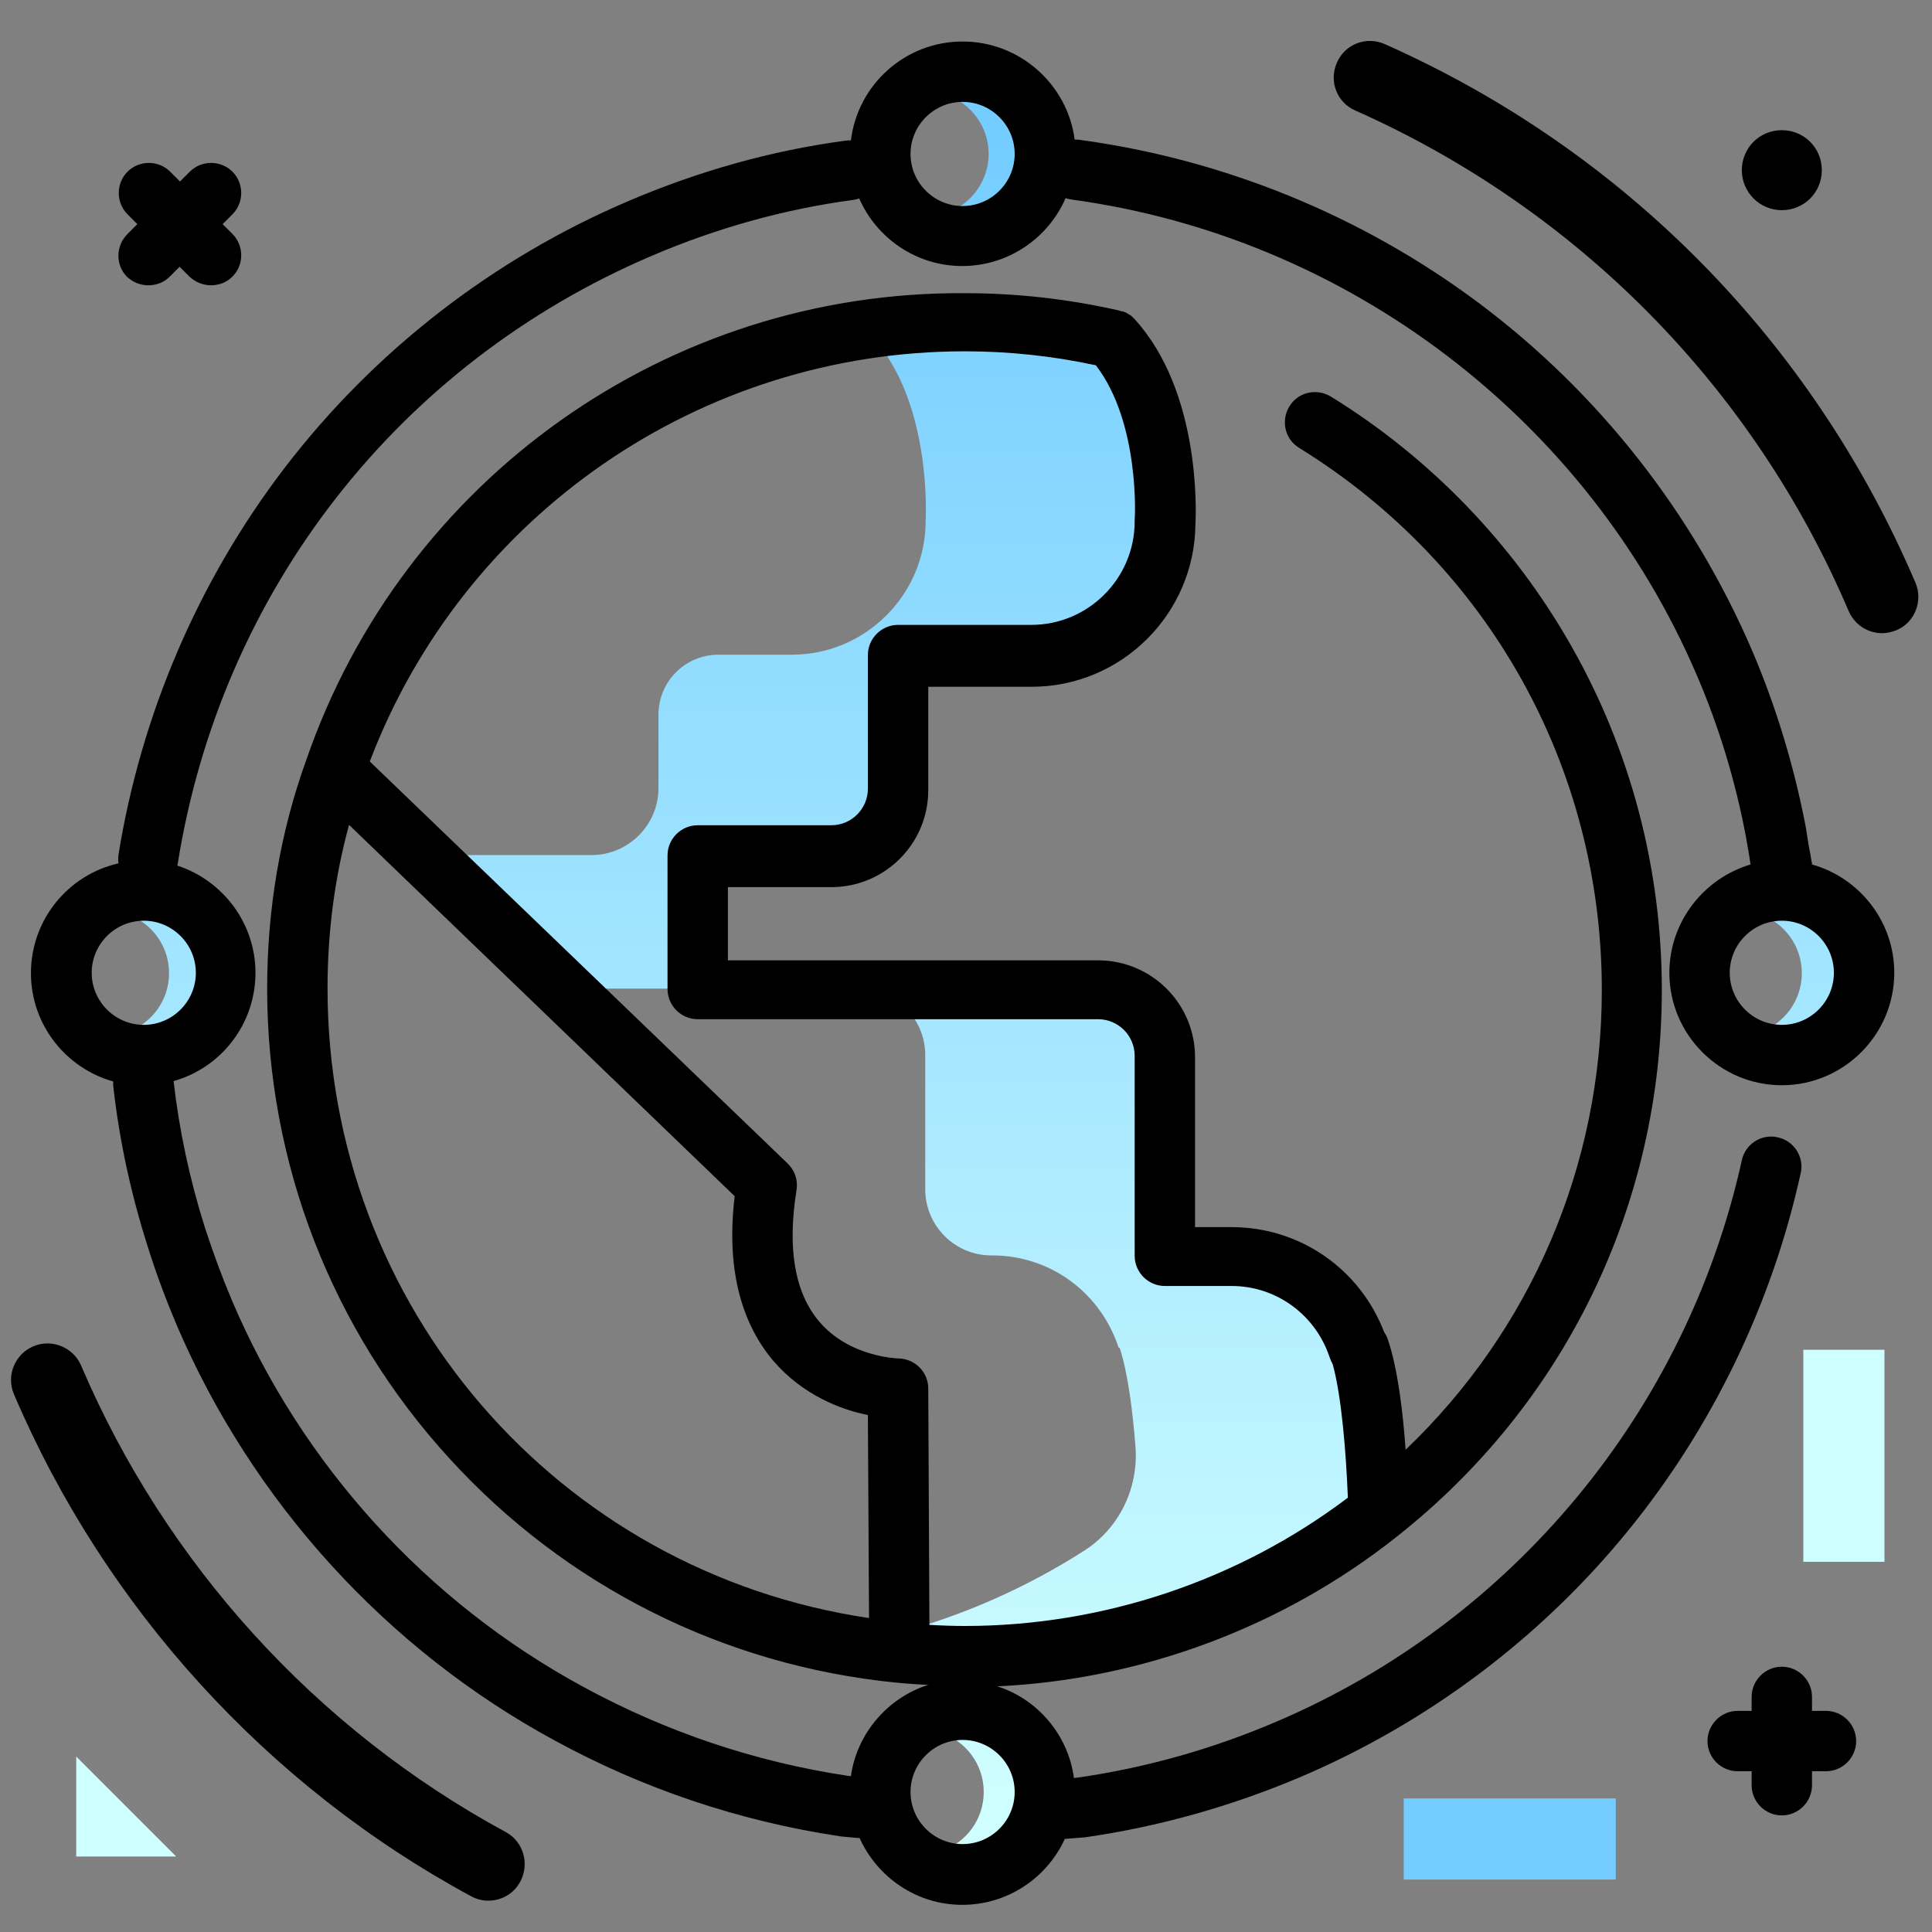 <?xml version="1.0" encoding="utf-8"?>
<svg xmlns="http://www.w3.org/2000/svg" xmlns:xlink="http://www.w3.org/1999/xlink" version="1.1" id="Layer_1" x="0px" y="0px" viewBox="0 0 512 512" enable-background="new 0 0 512 512">
<rect x="0" y="0" width="512" height="512" fill="#808080" stroke="none"/>
<linearGradient id="SVGID_1_" gradientUnits="userSpaceOnUse" x1="261.236" y1="476.902" x2="261.236" y2="33.075" class="gradient-element">
	<stop offset="0" class="primary-color-gradient" style="stop-color: #CFFEFF"/>
	<stop offset="1" class="secondary-color-gradient" style="stop-color: #74CCFF"/>
</linearGradient>
<path fill="url(#SVGID_1_)" d="M220.3,226.6h-35.4v35.4h-36l-27.5-26.5v-8.9h35.4c9.7,0,17.7-8,17.7-17.7v-19.5&#xA;	c0-8.8,7.1-15.9,15.9-15.9h19.5c19.4,0,35.4-15.9,35.4-35.4c0,0,1.9-31.1-14-48.6c-2.5-0.6-5-1.1-7.6-1.5c10.4-1.9,21-2.9,31.9-2.9&#xA;	c13.4,0,26.5,1.6,39.1,4.4c15.9,17.5,14,48.6,14,48.6c0,19.5-15.9,35.4-35.4,35.4H238v35.4C238,218.6,230,226.6,220.3,226.6z&#xA;	 M39.4,241.3c-2,0-3.9,0.3-5.6,1c6.4,2.3,11,8.4,11,15.6c0,7.2-4.6,13.3-11,15.6c1.8,0.6,3.6,1,5.6,1c9.1,0,16.6-7.5,16.6-16.6&#xA;	S48.5,241.3,39.4,241.3z M251,56.4c1.8,0.6,3.6,1,5.6,1c9.1,0,16.6-7.5,16.6-16.6c0-9.1-7.5-16.6-16.6-16.6c-2,0-3.9,0.3-5.6,1&#xA;	c6.4,2.3,11,8.4,11,15.6C262,47.9,257.4,54.1,251,56.4z M255.3,458.3c-2,0-3.9,0.3-5.6,1c6.4,2.3,11,8.4,11,15.6&#xA;	c0,7.2-4.6,13.3-11,15.6c1.8,0.6,3.6,1,5.6,1c9.1,0,16.6-7.5,16.6-16.6C271.9,465.8,264.5,458.3,255.3,458.3z M472.1,241.3&#xA;	c-2,0-3.9,0.3-5.6,1c6.4,2.3,11,8.4,11,15.6c0,7.2-4.6,13.3-11,15.6c1.8,0.6,3.6,1,5.6,1c9.1,0,16.6-7.5,16.6-16.6&#xA;	S481.2,241.3,472.1,241.3z M360,357.3c-4.6-14.3-17.7-24.6-33.6-24.6h-17.7v-53.1c0-9.7-8-17.7-17.7-17.7h-63.5&#xA;	c9.7,0,17.7,8,17.7,17.7v35.6c0,9.6,7.8,17.5,17.5,17.5h0.2c15.9,0,29,10.3,33.6,24.6c0.1-0.1,0.1-0.2,0.2-0.2&#xA;	c2.2,6.7,3.5,17,4.2,26.2c0.9,11-4.3,21.7-13.5,27.6c-15,9.6-31.5,17-49.1,21.8l0,5.2c5.7,0.5,11.5,0.9,17.3,0.9&#xA;	c41.4,0,79.6-14.3,109.6-38.2c-0.2-7.8-1.1-31.5-5.1-43.5C360.1,357.1,360.1,357.2,360,357.3z"/>
<path d="M442.4,257.8c0,16.4,13.4,29.8,29.8,29.8s29.8-13.4,29.8-29.8c0-13.7-9.3-25.2-21.8-28.7c0-0.2,0-0.5-0.1-0.7&#xA;	c-0.1-0.4-0.3-2.1-0.7-3.9c-0.6-3.8-0.8-5.1-0.9-5.6c-3.1-16-7.8-31.5-14-46.1c-15.7-36.7-40.8-68.7-72.6-92.5&#xA;	c-30.9-23.1-67.4-38-105.5-43.2c-0.5-0.1-1.1-0.1-1.6-0.1C282.9,22.4,270.3,11,255.1,11c-15.2,0-27.8,11.4-29.6,26.2&#xA;	c-0.5,0-1,0-1.6,0.1c-19.4,2.6-38.7,8-57.4,16c-35.9,15.3-67.4,39.8-91,70.6c-22.9,29.9-38.1,65.4-44.1,102.6&#xA;	c-0.1,0.8-0.1,1.6,0,2.3c-13.3,3-23.2,14.9-23.2,29.1c0,13.7,9.3,25.2,21.8,28.7c0,0.4,0,0.7,0,1.1c1.6,14.4,4.7,28.7,9.1,42.5&#xA;	c2.4,7.7,5,14.5,7.7,20.9c20,46.8,55.6,86,100.3,110.2c23.5,12.8,48.8,21.3,75.3,25.3c0.4,0.1,0.8,0.1,5.2,0.5c0.1,0,0.2,0,0.2,0&#xA;	c4.7,10.4,15.1,17.7,27.2,17.7c12.1,0,22.5-7.2,27.2-17.5c0.1,0,0.3,0,0.4,0c4.2-0.3,4.5-0.4,5-0.4c19.5-2.8,38.7-8.2,57.1-16&#xA;	c33.8-14.4,63.8-37,86.8-65.3c22.3-27.4,38.1-60.1,45.7-94.7c1-4.3-1.8-8.6-6.1-9.5c-4.3-1-8.6,1.8-9.5,6.1&#xA;	c-14.7,66.4-60.7,122-123.2,148.7c-17,7.3-34.8,12.3-52.9,14.9c-0.2,0-0.5,0-0.9,0.1c-1.5-11.4-9.6-20.9-20.3-24.3&#xA;	c38.4-1.8,75.8-15.8,105.9-39.7c44.6-35.2,70.2-88,70.2-144.9c0-32.1-8.3-63.6-24.1-91.3c-15.3-26.9-37.3-49.7-63.6-65.9&#xA;	c-3.8-2.3-8.7-1.2-11,2.6c-2.3,3.8-1.2,8.7,2.6,11c50.2,31,80.2,84.7,80.2,143.7c0,46.5-18.8,90.1-52,121.8&#xA;	c-0.7-10-2.1-21.6-4.7-29.2c-0.2-0.7-0.6-1.4-1-2c-6.4-16.7-22.3-27.8-40.4-27.8h-9.7v-45c0-14.2-11.5-25.7-25.7-25.7h-98.1v-19.4&#xA;	h27.4c14.2,0,25.7-11.5,25.7-25.7v-27.4h27.4c23.8,0,43.2-19.3,43.4-43.1c0.2-3.5,1.3-35.1-16-54.2c0,0,0,0-0.1-0.1&#xA;	c-0.1-0.1-0.2-0.2-0.3-0.3c-0.1-0.1-0.2-0.2-0.3-0.3c-0.1-0.1-0.2-0.1-0.2-0.2c-0.1-0.1-0.2-0.2-0.4-0.3c-0.1,0-0.1-0.1-0.2-0.1&#xA;	c-0.2-0.1-0.3-0.2-0.5-0.3c0,0-0.1,0-0.1-0.1c-0.2-0.1-0.4-0.2-0.6-0.3c0,0-0.1,0-0.1,0c-0.2-0.1-0.4-0.2-0.6-0.2&#xA;	c-0.1,0-0.1,0-0.2,0c-0.2-0.1-0.4-0.1-0.6-0.2c0,0,0,0,0,0c-13.6-3.1-27.3-4.6-40.8-4.6C177,77.1,106.9,127,81.2,201.3&#xA;	c-6.9,19.1-10.4,39.5-10.4,60.7c0,46.2,17.1,90.4,48.3,124.5c30.9,33.9,72.9,54.9,118.3,59.4c0,0,0.1,0,0.1,0c0,0,0,0,0,0&#xA;	c2.9,0.3,5.8,0.5,8.5,0.6c-10.7,3.4-18.9,12.8-20.5,24.2c-0.4,0-0.7-0.1-0.9-0.1c-24.5-3.7-48-11.6-69.9-23.5&#xA;	c-41.6-22.5-74.7-58.9-93.2-102.4c-2.5-5.9-4.9-12.3-7.2-19.4c-4-12.6-6.8-25.7-8.3-38.8c12.5-3.5,21.7-15,21.7-28.7&#xA;	c0-13.2-8.7-24.5-20.7-28.4c0-0.2,0.1-0.3,0.1-0.5c11.5-72.2,58.4-132.4,125.6-161.1c17.3-7.4,35.3-12.4,53.3-14.8&#xA;	c0.6-0.1,1.1-0.2,1.7-0.4c4.6,10.5,15.1,17.9,27.3,17.9c12.2,0,22.8-7.4,27.4-18c0.5,0.2,1.1,0.3,1.7,0.4&#xA;	c73.2,10,136.6,58.3,165.6,126.1c5.8,13.5,10.2,27.9,13,42.8c0.1,0.5,0.5,2.9,0.9,5.2c0.1,0.7,0.2,1.5,0.3,2.1&#xA;	C451.5,232.8,442.4,244.3,442.4,257.8z M255.7,93.1c11.5,0,23.1,1.2,34.7,3.7c11.7,15.1,10.4,40.6,10.3,40.9c0,0.2,0,0.3,0,0.5&#xA;	c0,15.1-12.3,27.4-27.4,27.4H238c-4.4,0-8,3.6-8,8v35.4c0,5.3-4.3,9.7-9.7,9.7h-35.4c-4.4,0-8,3.6-8,8v35.4c0,4.4,3.6,8,8,8H291&#xA;	c5.3,0,9.7,4.3,9.7,9.7v53c0,4.4,3.6,8,8,8h17.7c11.9,0,22.3,7.7,26,19c0.2,0.6,0.5,1.2,0.8,1.8c2.3,8.4,3.5,22.9,4,35.3&#xA;	c-29.1,22-65,34-101.5,34c-3,0-6.1-0.1-9.4-0.3L246,368c0-4.4-3.5-7.9-7.9-8c-0.1,0-13.1-0.3-21.1-9.9c-6.4-7.6-8.4-19.3-5.9-34.8&#xA;	c0.4-2.6-0.5-5.2-2.4-7L98,201.8C122.8,136.6,185.5,93.1,255.7,93.1z M86.8,261.9c0-14.9,1.9-29.4,5.7-43.3L194.7,317&#xA;	c-2.2,18.4,1.3,33,10.2,43.6c7.9,9.2,18.1,13,25.1,14.4l0.3,53.8C147.9,416.6,86.8,346.3,86.8,261.9z M255.1,461.1&#xA;	c7.6,0,13.8,6.2,13.8,13.8s-6.2,13.8-13.8,13.8s-13.8-6.2-13.8-13.8S247.5,461.1,255.1,461.1z M51.9,257.8c0,7.6-6.2,13.8-13.8,13.8&#xA;	c-7.6,0-13.8-6.2-13.8-13.8S30.5,244,38.1,244C45.7,244,51.9,250.2,51.9,257.8z M255.1,54.6c-7.6,0-13.8-6.2-13.8-13.8&#xA;	S247.5,27,255.1,27s13.8,6.2,13.8,13.8S262.7,54.6,255.1,54.6z M472.2,244c7.6,0,13.8,6.2,13.8,13.8s-6.2,13.8-13.8,13.8&#xA;	s-13.8-6.2-13.8-13.8S464.6,244,472.2,244z"/>
<path fill="#000000" d="M33.8,62l2.6-2.6l-2.6-2.6c-3.1-3.1-3.1-8.2,0-11.3c3.1-3.1,8.2-3.1,11.3,0l2.6,2.6l2.6-2.6&#xA;	c3.1-3.1,8.2-3.1,11.3,0c3.1,3.1,3.1,8.2,0,11.3L59,59.4l2.6,2.6c3.1,3.1,3.1,8.2,0,11.3c-1.6,1.6-3.6,2.3-5.7,2.3s-4.1-0.8-5.7-2.3&#xA;	l-2.6-2.6l-2.6,2.6c-1.6,1.6-3.6,2.3-5.7,2.3s-4.1-0.8-5.7-2.3C30.6,70.2,30.6,65.2,33.8,62z M483.9,453.4h-3.7v-3.7&#xA;	c0-4.4-3.6-8-8-8s-8,3.6-8,8v3.7h-3.7c-4.4,0-8,3.6-8,8s3.6,8,8,8h3.7v3.7c0,4.4,3.6,8,8,8s8-3.6,8-8v-3.7h3.7c4.4,0,8-3.6,8-8&#xA;	S488.3,453.4,483.9,453.4z M507.6,154.4C480.4,90.6,430.5,39.9,367,11.7c-4.9-2.2-10.6,0-12.7,4.9c-2.2,4.9,0,10.6,4.9,12.7&#xA;	c58.9,26.2,105.4,73.3,130.7,132.6c1.6,3.7,5.1,5.9,8.9,5.9c1.3,0,2.5-0.3,3.8-0.8C507.4,165,509.7,159.3,507.6,154.4z M134,485.5&#xA;	c-50.2-27.2-90.1-71.1-112.5-123.6c-2.1-4.9-7.8-7.2-12.7-5.1c-4.9,2.1-7.2,7.8-5.1,12.7c24.1,56.5,67.1,103.8,121.1,133&#xA;	c1.5,0.8,3,1.2,4.6,1.2c3.4,0,6.8-1.8,8.5-5.1C140.4,493.9,138.7,488,134,485.5z M472.2,55.7c5.9,0,10.6-4.7,10.6-10.6&#xA;	c0-5.9-4.7-10.6-10.6-10.6c-5.9,0-10.6,4.7-10.6,10.6C461.6,50.9,466.3,55.7,472.2,55.7z"/>
<g>
	<path fill="#74CCFF" class="secondary-color" d="M428.2,476.6v21.5h-56.2v-21.5H428.2z"/>
	<path fill="#CFFEFF" class="primary-color" d="M499.4,413.9h-21.5v-56.2h21.5V413.9z M20.2,465.5L46.7,492H20.2V465.5z"/>
</g>
</svg>